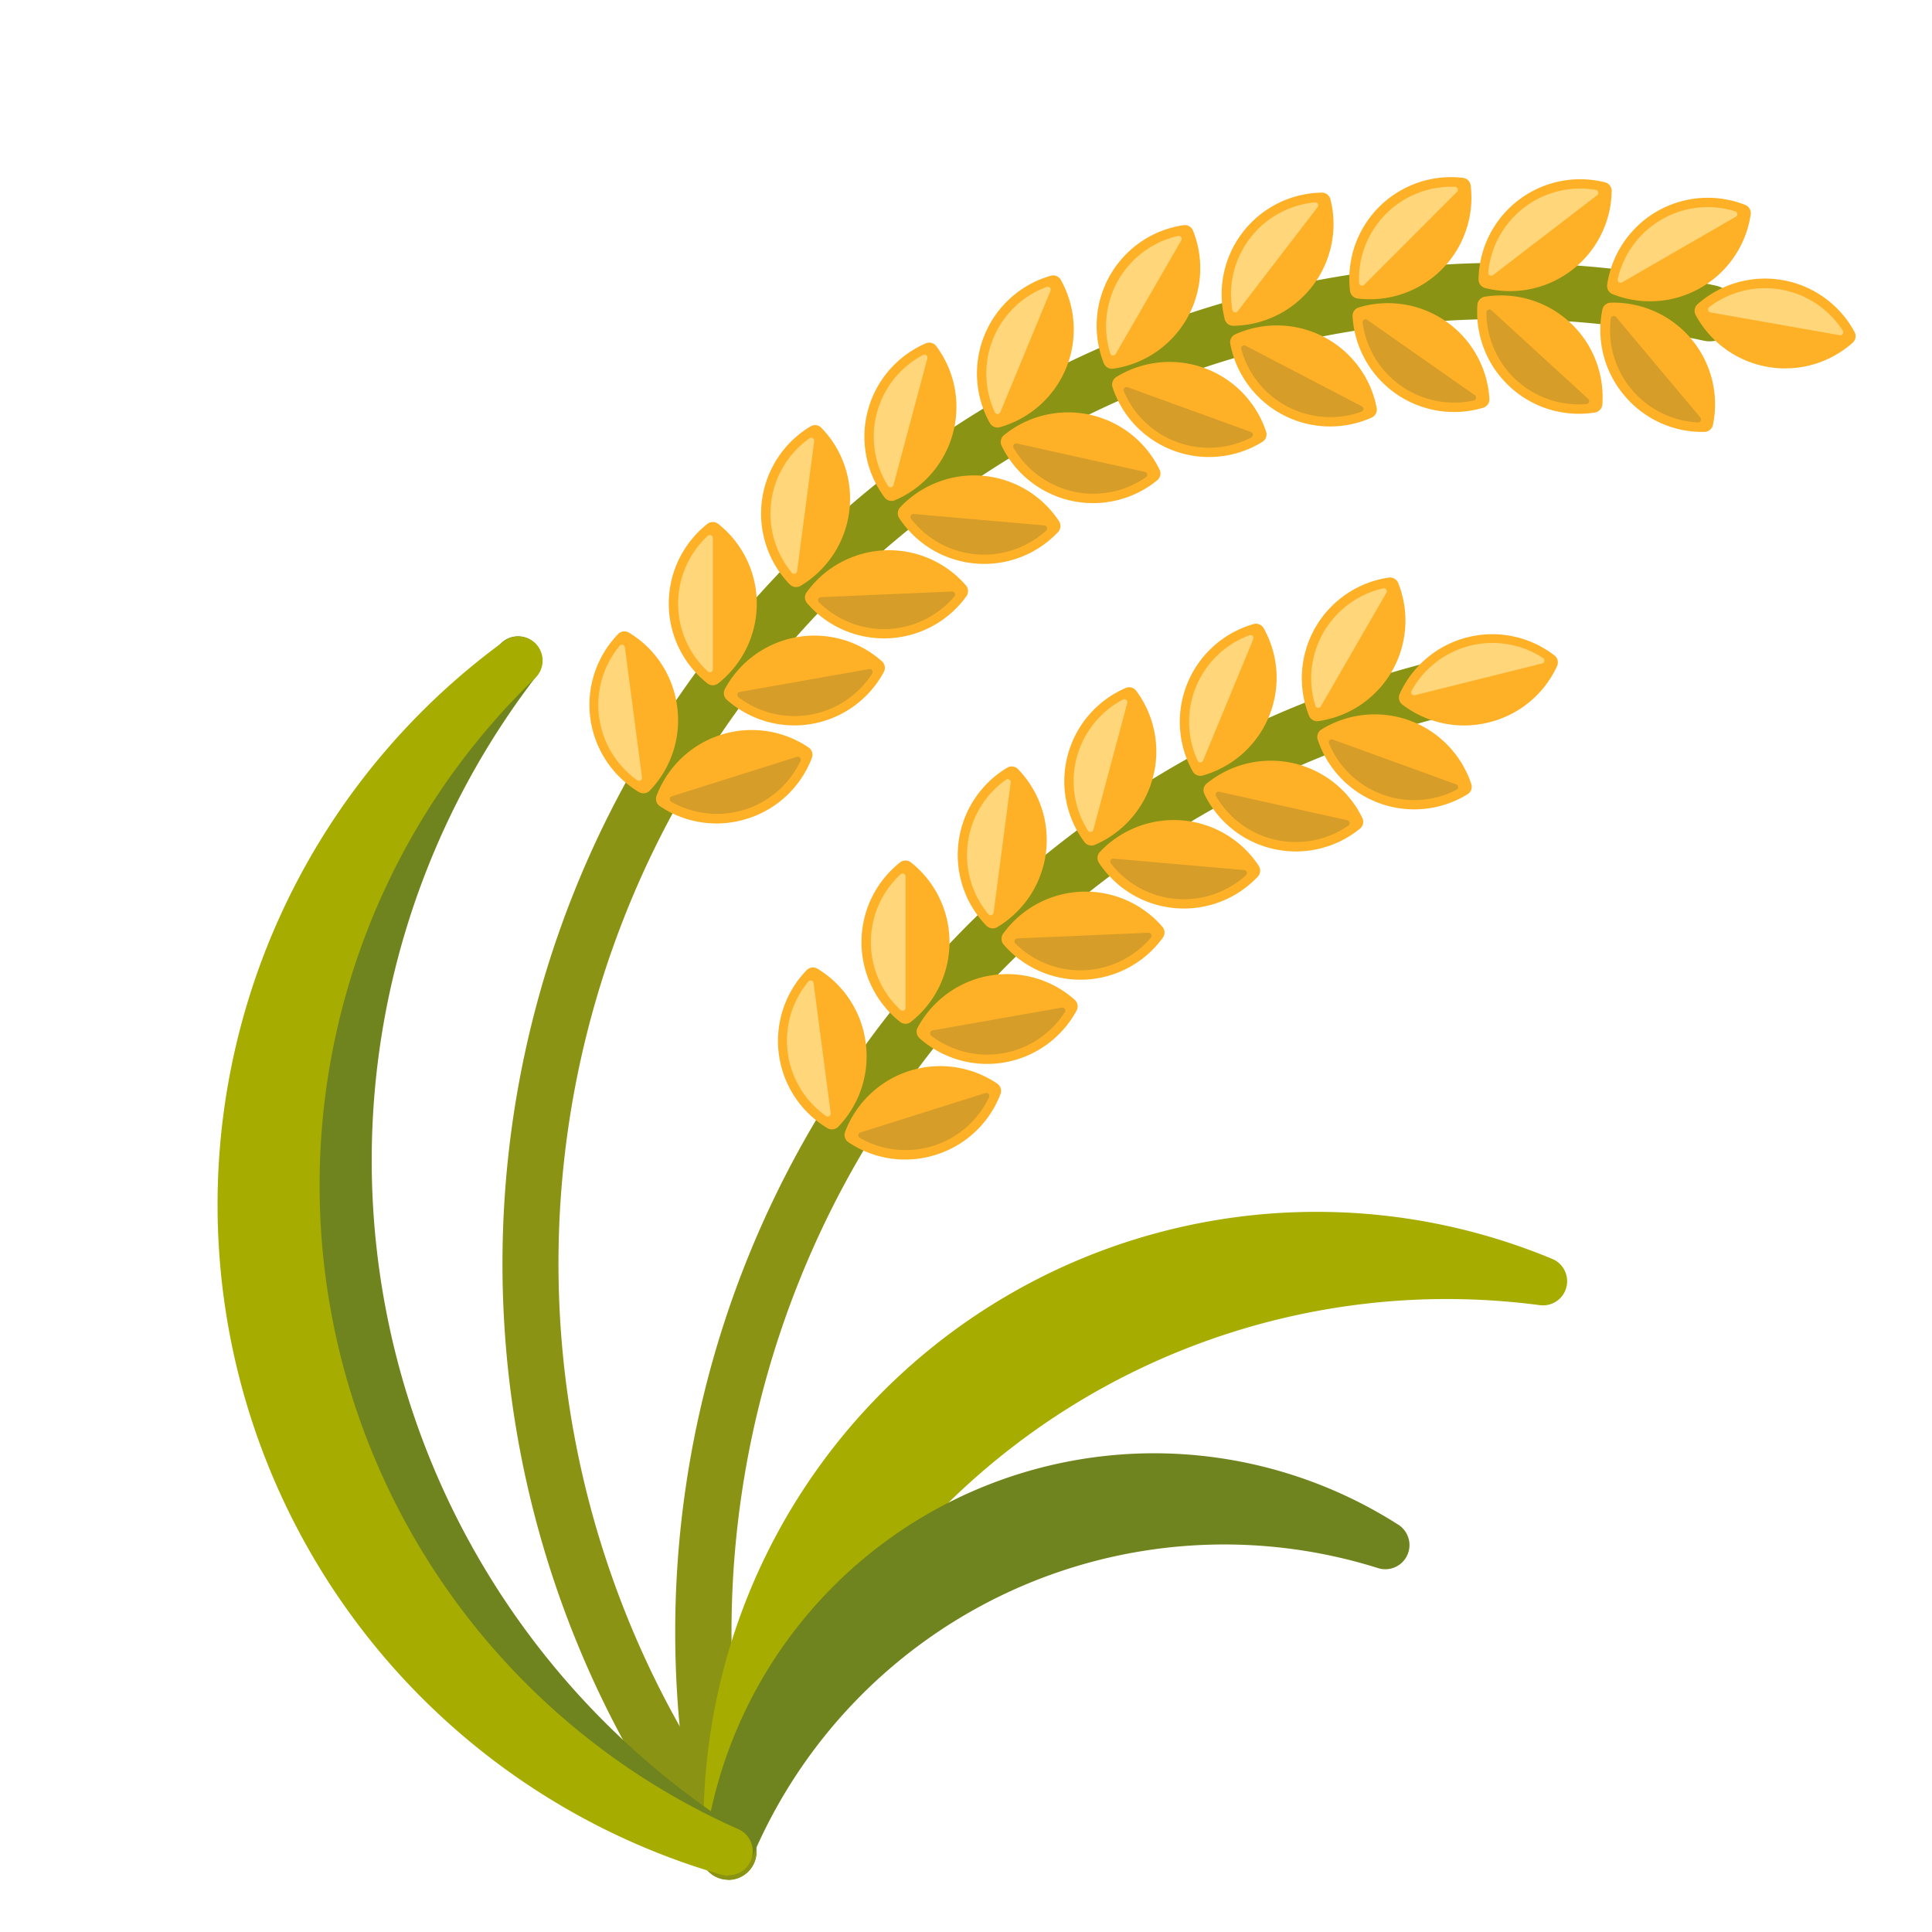 <svg xmlns="http://www.w3.org/2000/svg" width="24" height="24" viewBox="0 0 24 24">
  <g id="グループ_2355" data-name="グループ 2355" transform="translate(0)">
    <rect id="長方形_224" data-name="長方形 224" width="24" height="24" transform="translate(0)" fill="none"/>
    <g id="グループ_155" data-name="グループ 155" transform="translate(3 2.205)">
      <path id="パス_103" data-name="パス 103" d="M52.635,68.976a.35.35,0,0,1-.341-.271,12.591,12.591,0,0,1-.272-1.723,12.43,12.43,0,0,1,9.352-13.138.35.35,0,0,1,.17.679,11.73,11.73,0,0,0-8.825,12.4,11.889,11.889,0,0,0,.257,1.627.35.35,0,0,1-.341.429Z" transform="translate(-46.587 -47.831)" fill="#8a9314"/>
      <path id="パス_104" data-name="パス 104" d="M38.393,36.218a.349.349,0,0,1-.279-.138A12.434,12.434,0,0,1,50.658,16.415a.35.35,0,0,1-.149.684A11.731,11.731,0,0,0,38.671,35.656a.35.35,0,0,1-.278.562Z" transform="translate(-32.345 -15.072)" fill="#8a9314"/>
      <g id="グループ_79" data-name="グループ 79" transform="translate(13.802 1.56)">
        <g id="グループ_78" data-name="グループ 78">
          <path id="パス_105" data-name="パス 105" d="M114.382,18.75a1.262,1.262,0,0,0,1.087.176.109.109,0,0,0,.077-.11,1.263,1.263,0,0,0-1.623-1.136.109.109,0,0,0-.077.11A1.262,1.262,0,0,0,114.382,18.75Z" transform="translate(-113.846 -17.626)" fill="#feb127"/>
          <path id="パス_106" data-name="パス 106" d="M116.187,20.11a.037.037,0,0,1-.012.067,1.146,1.146,0,0,1-1.38-.967.037.037,0,0,1,.058-.034Z" transform="translate(-114.67 -18.967)" fill="#d69d29"/>
        </g>
      </g>
      <g id="グループ_81" data-name="グループ 81" transform="translate(13.766)">
        <g id="グループ_80" data-name="グループ 80">
          <path id="パス_107" data-name="パス 107" d="M114.716,6.869a1.261,1.261,0,0,0,.361-1.039.109.109,0,0,0-.1-.1,1.263,1.263,0,0,0-1.4,1.4.11.11,0,0,0,.1.1A1.262,1.262,0,0,0,114.716,6.869Z" transform="translate(-113.573 -5.726)" fill="#feb127"/>
          <path id="パス_108" data-name="パス 108" d="M114.524,7.828a.037.037,0,0,1-.064-.024,1.147,1.147,0,0,1,1.192-1.192.037.037,0,0,1,.024.063Z" transform="translate(-114.343 -6.496)" fill="#ffd67a"/>
        </g>
      </g>
      <g id="グループ_83" data-name="グループ 83" transform="translate(15.35 1.465)">
        <g id="グループ_82" data-name="グループ 82" transform="translate(0 0)">
          <path id="パス_109" data-name="パス 109" d="M126.067,18.042a1.261,1.261,0,0,0,1.054.316.109.109,0,0,0,.091-.1,1.263,1.263,0,0,0-1.461-1.338.109.109,0,0,0-.091.1A1.262,1.262,0,0,0,126.067,18.042Z" transform="translate(-125.657 -16.904)" fill="#feb127"/>
          <path id="パス_110" data-name="パス 110" d="M127.807,19.348a.037.037,0,0,1-.021.064,1.146,1.146,0,0,1-1.243-1.139.037.037,0,0,1,.062-.026Z" transform="translate(-126.428 -18.063)" fill="#d69d29"/>
        </g>
      </g>
      <g id="グループ_85" data-name="グループ 85" transform="translate(15.367 0.021)">
        <g id="グループ_84" data-name="グループ 84" transform="translate(0 0)">
          <path id="パス_111" data-name="パス 111" d="M126.947,7.018a1.262,1.262,0,0,0,.494-.983.11.11,0,0,0-.082-.107,1.263,1.263,0,0,0-1.572,1.206.109.109,0,0,0,.082.107A1.261,1.261,0,0,0,126.947,7.018Z" transform="translate(-125.787 -5.889)" fill="#feb127"/>
          <path id="パス_112" data-name="パス 112" d="M126.768,7.851a.037.037,0,0,1-.06-.032,1.147,1.147,0,0,1,1.337-1.026.037.037,0,0,1,.015.066Z" transform="translate(-126.587 -6.66)" fill="#ffd67a"/>
        </g>
      </g>
      <g id="グループ_87" data-name="グループ 87" transform="translate(16.884 1.555)">
        <g id="グループ_86" data-name="グループ 86">
          <path id="パス_113" data-name="パス 113" d="M137.656,18.739a1.262,1.262,0,0,0,1,.451.11.11,0,0,0,.1-.087,1.263,1.263,0,0,0-1.274-1.518.109.109,0,0,0-.1.087A1.261,1.261,0,0,0,137.656,18.739Z" transform="translate(-137.361 -17.585)" fill="#feb127"/>
          <path id="パス_114" data-name="パス 114" d="M139.369,20.108a.037.037,0,0,1-.029.061,1.147,1.147,0,0,1-1.083-1.291.037.037,0,0,1,.065-.018Z" transform="translate(-138.131 -18.682)" fill="#d69d29"/>
        </g>
      </g>
      <g id="グループ_89" data-name="グループ 89" transform="translate(16.964 0.252)">
        <g id="グループ_88" data-name="グループ 88" transform="translate(0 0)">
          <path id="パス_115" data-name="パス 115" d="M139.133,8.761a1.261,1.261,0,0,0,.618-.91.11.11,0,0,0-.067-.117,1.263,1.263,0,0,0-1.716.991.109.109,0,0,0,.067.117A1.261,1.261,0,0,0,139.133,8.761Z" transform="translate(-137.967 -7.645)" fill="#feb127"/>
          <path id="パス_116" data-name="パス 116" d="M139.024,9.467a.037.037,0,0,1-.055-.039,1.147,1.147,0,0,1,1.46-.843.037.037,0,0,1,.006.068Z" transform="translate(-138.837 -8.417)" fill="#ffd67a"/>
        </g>
      </g>
      <g id="グループ_91" data-name="グループ 91" transform="translate(18.051 1.256)">
        <g id="グループ_90" data-name="グループ 90">
          <path id="パス_117" data-name="パス 117" d="M147.162,16.405a1.261,1.261,0,0,0,1.059-.3.109.109,0,0,0,.023-.133,1.263,1.263,0,0,0-1.951-.344.11.11,0,0,0-.023.133A1.261,1.261,0,0,0,147.162,16.405Z" transform="translate(-146.257 -15.309)" fill="#feb127"/>
          <path id="パス_118" data-name="パス 118" d="M147.561,16.5a.037.037,0,0,1-.017-.066,1.146,1.146,0,0,1,1.66.293.037.037,0,0,1-.038.056Z" transform="translate(-147.363 -16.08)" fill="#ffd67a"/>
        </g>
      </g>
      <g id="グループ_93" data-name="グループ 93" transform="translate(12.28 1.837)">
        <g id="グループ_92" data-name="グループ 92">
          <path id="パス_119" data-name="パス 119" d="M102.9,20.852a1.262,1.262,0,0,0,1.1.032.11.11,0,0,0,.062-.119,1.263,1.263,0,0,0-1.757-.915.109.109,0,0,0-.062.119A1.262,1.262,0,0,0,102.9,20.852Z" transform="translate(-102.24 -19.739)" fill="#feb127"/>
          <path id="パス_120" data-name="パス 120" d="M104.766,22.384a.037.037,0,0,1,0,.068,1.147,1.147,0,0,1-1.495-.778.037.037,0,0,1,.053-.042Z" transform="translate(-103.132 -21.38)" fill="#d69d29"/>
        </g>
      </g>
      <g id="グループ_95" data-name="グループ 95" transform="translate(12.176 0.188)">
        <g id="グループ_94" data-name="グループ 94" transform="translate(0 0)">
          <path id="パス_121" data-name="パス 121" d="M102.571,8.318a1.261,1.261,0,0,0,.223-1.078.109.109,0,0,0-.107-.082,1.263,1.263,0,0,0-1.206,1.572.109.109,0,0,0,.107.082A1.261,1.261,0,0,0,102.571,8.318Z" transform="translate(-101.443 -7.158)" fill="#feb127"/>
          <path id="パス_122" data-name="パス 122" d="M102.412,9.431a.037.037,0,0,1-.066-.015,1.147,1.147,0,0,1,1.026-1.337.037.037,0,0,1,.032.06Z" transform="translate(-102.213 -7.958)" fill="#ffd67a"/>
        </g>
      </g>
      <g id="グループ_97" data-name="グループ 97" transform="translate(10.815 2.292)">
        <g id="グループ_96" data-name="グループ 96" transform="translate(0 0)">
          <path id="パス_123" data-name="パス 123" d="M91.835,24.312A1.262,1.262,0,0,0,92.93,24.2a.109.109,0,0,0,.046-.127,1.263,1.263,0,0,0-1.862-.678.11.11,0,0,0-.046.126A1.262,1.262,0,0,0,91.835,24.312Z" transform="translate(-91.063 -23.208)" fill="#feb127"/>
          <path id="パス_124" data-name="パス 124" d="M93.739,26.128a.037.037,0,0,1,.005.068,1.146,1.146,0,0,1-1.584-.576.037.037,0,0,1,.048-.048Z" transform="translate(-92.015 -25.259)" fill="#d69d29"/>
        </g>
      </g>
      <g id="グループ_99" data-name="グループ 99" transform="translate(10.624 0.593)">
        <g id="グループ_98" data-name="グループ 98" transform="translate(0 0)">
          <path id="パス_125" data-name="パス 125" d="M90.718,11.419a1.261,1.261,0,0,0,.08-1.1.11.11,0,0,0-.117-.067,1.263,1.263,0,0,0-.991,1.716.109.109,0,0,0,.117.067A1.261,1.261,0,0,0,90.718,11.419Z" transform="translate(-89.602 -10.253)" fill="#feb127"/>
          <path id="パス_126" data-name="パス 126" d="M90.609,12.721a.037.037,0,0,1-.068-.006,1.147,1.147,0,0,1,.843-1.459.037.037,0,0,1,.039.055Z" transform="translate(-90.373 -11.123)" fill="#ffd67a"/>
        </g>
      </g>
      <g id="グループ_101" data-name="グループ 101" transform="translate(14.379 5.669)">
        <g id="グループ_100" data-name="グループ 100">
          <path id="パス_127" data-name="パス 127" d="M119.371,50.065a1.261,1.261,0,0,0,.845-.7.11.11,0,0,0-.033-.131,1.263,1.263,0,0,0-1.923.479.11.11,0,0,0,.033.131A1.261,1.261,0,0,0,119.371,50.065Z" transform="translate(-118.252 -48.966)" fill="#feb127"/>
          <path id="パス_128" data-name="パス 128" d="M119.443,50.5a.037.037,0,0,1-.042-.053,1.147,1.147,0,0,1,1.635-.408.037.037,0,0,1-.012.067Z" transform="translate(-119.246 -49.738)" fill="#ffd67a"/>
        </g>
      </g>
      <g id="グループ_106" data-name="グループ 106" transform="translate(13.172 4.971)">
        <g id="グループ_103" data-name="グループ 103" transform="translate(0.192 1.698)">
          <g id="グループ_102" data-name="グループ 102">
            <path id="パス_129" data-name="パス 129" d="M111.276,57.706a1.262,1.262,0,0,0,1.095-.112.109.109,0,0,0,.046-.126,1.263,1.263,0,0,0-1.862-.678.109.109,0,0,0-.046.126A1.262,1.262,0,0,0,111.276,57.706Z" transform="translate(-110.504 -56.602)" fill="#feb127"/>
            <path id="パス_130" data-name="パス 130" d="M113.18,59.522a.037.037,0,0,1,.005.068,1.146,1.146,0,0,1-1.584-.576.037.037,0,0,1,.048-.048Z" transform="translate(-111.456 -58.653)" fill="#d69d29"/>
          </g>
        </g>
        <g id="グループ_105" data-name="グループ 105" transform="translate(0 0)">
          <g id="グループ_104" data-name="グループ 104">
            <path id="パス_131" data-name="パス 131" d="M110.159,44.813a1.261,1.261,0,0,0,.08-1.1.11.11,0,0,0-.117-.067,1.263,1.263,0,0,0-.991,1.716.109.109,0,0,0,.117.067A1.261,1.261,0,0,0,110.159,44.813Z" transform="translate(-109.042 -43.647)" fill="#feb127"/>
            <path id="パス_132" data-name="パス 132" d="M110.05,46.115a.037.037,0,0,1-.068-.006,1.147,1.147,0,0,1,.843-1.459.037.037,0,0,1,.039.055Z" transform="translate(-109.814 -44.517)" fill="#ffd67a"/>
          </g>
        </g>
      </g>
      <g id="グループ_111" data-name="グループ 111" transform="translate(11.655 5.545)">
        <g id="グループ_108" data-name="グループ 108" transform="translate(0.295 1.699)">
          <g id="グループ_107" data-name="グループ 107">
            <path id="パス_133" data-name="パス 133" d="M100.593,62.082a1.261,1.261,0,0,0,1.071-.254.109.109,0,0,0,.029-.131,1.263,1.263,0,0,0-1.934-.429.109.109,0,0,0-.029.131A1.262,1.262,0,0,0,100.593,62.082Z" transform="translate(-99.719 -60.984)" fill="#feb127"/>
            <path id="パス_134" data-name="パス 134" d="M102.51,64.288a.037.037,0,0,1,.014.066,1.146,1.146,0,0,1-1.645-.365.037.037,0,0,1,.041-.054Z" transform="translate(-100.723 -63.548)" fill="#d69d29"/>
          </g>
        </g>
        <g id="グループ_110" data-name="グループ 110" transform="translate(0)">
          <g id="グループ_109" data-name="グループ 109">
            <path id="パス_135" data-name="パス 135" d="M98.575,49.18a1.261,1.261,0,0,0-.064-1.1.109.109,0,0,0-.124-.052,1.263,1.263,0,0,0-.758,1.83.11.11,0,0,0,.124.052A1.262,1.262,0,0,0,98.575,49.18Z" transform="translate(-97.468 -48.026)" fill="#feb127"/>
            <path id="パス_136" data-name="パス 136" d="M98.53,50.656a.037.037,0,0,1-.068,0,1.147,1.147,0,0,1,.645-1.557.037.037,0,0,1,.046.05Z" transform="translate(-98.24 -48.958)" fill="#ffd67a"/>
          </g>
        </g>
      </g>
      <g id="グループ_116" data-name="グループ 116" transform="translate(10.221 6.332)">
        <g id="グループ_113" data-name="グループ 113" transform="translate(0.413 1.65)">
          <g id="グループ_112" data-name="グループ 112">
            <path id="パス_137" data-name="パス 137" d="M90.647,67.709a1.261,1.261,0,0,0,1.029-.391.11.11,0,0,0,.012-.134,1.263,1.263,0,0,0-1.974-.173.11.11,0,0,0-.012.134A1.262,1.262,0,0,0,90.647,67.709Z" transform="translate(-89.685 -66.615)" fill="#feb127"/>
            <path id="パス_138" data-name="パス 138" d="M92.554,70.407a.037.037,0,0,1,.023.064,1.146,1.146,0,0,1-1.679-.147.037.037,0,0,1,.033-.059Z" transform="translate(-90.733 -69.786)" fill="#d69d29"/>
          </g>
        </g>
        <g id="グループ_115" data-name="グループ 115">
          <g id="グループ_114" data-name="グループ 114">
            <path id="パス_139" data-name="パス 139" d="M87.633,55.151a1.261,1.261,0,0,0-.207-1.081.109.109,0,0,0-.13-.035,1.263,1.263,0,0,0-.513,1.914.11.11,0,0,0,.13.035A1.261,1.261,0,0,0,87.633,55.151Z" transform="translate(-86.533 -54.026)" fill="#feb127"/>
            <path id="パス_140" data-name="パス 140" d="M87.666,56.783a.037.037,0,0,1-.067.011,1.146,1.146,0,0,1,.436-1.628.037.037,0,0,1,.052.043Z" transform="translate(-87.305 -55.013)" fill="#ffd67a"/>
          </g>
        </g>
      </g>
      <g id="グループ_121" data-name="グループ 121" transform="translate(8.896 7.317)">
        <g id="グループ_118" data-name="グループ 118" transform="translate(0.544 1.554)">
          <g id="グループ_117" data-name="グループ 117">
            <path id="パス_141" data-name="パス 141" d="M81.61,74.49a1.262,1.262,0,0,0,.969-.522.11.11,0,0,0-.006-.134,1.263,1.263,0,0,0-1.979.086.11.11,0,0,0,.006.134A1.261,1.261,0,0,0,81.61,74.49Z" transform="translate(-80.573 -73.397)" fill="#feb127"/>
            <path id="パス_142" data-name="パス 142" d="M83.482,77.3a.037.037,0,0,1,.031.06,1.146,1.146,0,0,1-1.684.073.037.037,0,0,1,.026-.063Z" transform="translate(-81.656 -76.789)" fill="#d69d29"/>
          </g>
        </g>
        <g id="グループ_120" data-name="グループ 120" transform="translate(0)">
          <g id="グループ_119" data-name="グループ 119">
            <path id="パス_143" data-name="パス 143" d="M77.522,62.621a1.262,1.262,0,0,0-.346-1.045.109.109,0,0,0-.133-.018,1.263,1.263,0,0,0-.259,1.964.11.11,0,0,0,.133.018A1.262,1.262,0,0,0,77.522,62.621Z" transform="translate(-76.426 -61.544)" fill="#feb127"/>
            <path id="パス_144" data-name="パス 144" d="M77.644,64.391a.037.037,0,0,1-.065.02,1.147,1.147,0,0,1,.22-1.671.037.037,0,0,1,.057.036Z" transform="translate(-77.197 -62.577)" fill="#ffd67a"/>
          </g>
        </g>
      </g>
      <g id="グループ_126" data-name="グループ 126" transform="translate(7.702 8.485)">
        <g id="グループ_123" data-name="グループ 123" transform="translate(0.685 1.411)">
          <g id="グループ_122" data-name="グループ 122">
            <path id="パス_145" data-name="パス 145" d="M73.636,82.307a1.262,1.262,0,0,0,.892-.644.11.11,0,0,0-.023-.133,1.263,1.263,0,0,0-1.951.344.109.109,0,0,0,.023.133A1.261,1.261,0,0,0,73.636,82.307Z" transform="translate(-72.541 -81.211)" fill="#feb127"/>
            <path id="パス_146" data-name="パス 146" d="M75.449,84.384a.037.037,0,0,1,.039.056,1.146,1.146,0,0,1-1.66.293.037.037,0,0,1,.017-.066Z" transform="translate(-73.647 -83.968)" fill="#d69d29"/>
          </g>
        </g>
        <g id="グループ_125" data-name="グループ 125" transform="translate(0)">
          <g id="グループ_124" data-name="グループ 124">
            <path id="パス_147" data-name="パス 147" d="M68.411,71.464a1.261,1.261,0,0,0-.479-.991.11.11,0,0,0-.135,0,1.263,1.263,0,0,0,0,1.981.109.109,0,0,0,.135,0A1.261,1.261,0,0,0,68.411,71.464Z" transform="translate(-67.318 -70.45)" fill="#feb127"/>
            <path id="パス_148" data-name="パス 148" d="M68.635,73.349a.037.037,0,0,1-.062.028,1.147,1.147,0,0,1,0-1.685.037.037,0,0,1,.062.028Z" transform="translate(-68.088 -71.521)" fill="#ffd67a"/>
          </g>
        </g>
      </g>
      <g id="グループ_131" data-name="グループ 131" transform="translate(6.659 9.814)">
        <g id="グループ_128" data-name="グループ 128" transform="translate(0.834 1.224)">
          <g id="グループ_127" data-name="グループ 127">
            <path id="パス_149" data-name="パス 149" d="M66.86,91.03a1.261,1.261,0,0,0,.8-.755.11.11,0,0,0-.041-.128,1.263,1.263,0,0,0-1.89.6.109.109,0,0,0,.041.128A1.261,1.261,0,0,0,66.86,91.03Z" transform="translate(-65.724 -89.929)" fill="#feb127"/>
            <path id="パス_150" data-name="パス 150" d="M68.593,92.474a.037.037,0,0,1,.045.05,1.146,1.146,0,0,1-1.607.507.037.037,0,0,1,.008-.067Z" transform="translate(-66.844 -92.139)" fill="#d69d29"/>
          </g>
        </g>
        <g id="グループ_130" data-name="グループ 130" transform="translate(0 0)">
          <g id="グループ_129" data-name="グループ 129">
            <path id="パス_151" data-name="パス 151" d="M60.458,81.526a1.261,1.261,0,0,0-.6-.92.109.109,0,0,0-.133.018,1.263,1.263,0,0,0,.259,1.964.109.109,0,0,0,.133-.018A1.261,1.261,0,0,0,60.458,81.526Z" transform="translate(-59.363 -80.592)" fill="#feb127"/>
            <path id="パス_152" data-name="パス 152" d="M60.793,83.5a.037.037,0,0,1-.057.036,1.146,1.146,0,0,1-.22-1.671.037.037,0,0,1,.065.02Z" transform="translate(-60.133 -81.691)" fill="#ffd67a"/>
          </g>
        </g>
      </g>
      <g id="グループ_133" data-name="グループ 133" transform="translate(9.431 2.917)">
        <g id="グループ_132" data-name="グループ 132" transform="translate(0 0)">
          <path id="パス_153" data-name="パス 153" d="M81.379,29.073a1.261,1.261,0,0,0,1.071-.254.109.109,0,0,0,.029-.131,1.263,1.263,0,0,0-1.934-.429.109.109,0,0,0-.029.131A1.262,1.262,0,0,0,81.379,29.073Z" transform="translate(-80.505 -27.975)" fill="#feb127"/>
          <path id="パス_154" data-name="パス 154" d="M83.3,31.279a.037.037,0,0,1,.014.066,1.146,1.146,0,0,1-1.645-.365.037.037,0,0,1,.041-.054Z" transform="translate(-81.509 -30.539)" fill="#d69d29"/>
        </g>
      </g>
      <g id="グループ_135" data-name="グループ 135" transform="translate(9.136 1.218)">
        <g id="グループ_134" data-name="グループ 134" transform="translate(0)">
          <path id="パス_155" data-name="パス 155" d="M79.36,16.171a1.261,1.261,0,0,0-.064-1.1.109.109,0,0,0-.124-.052,1.263,1.263,0,0,0-.758,1.83.11.11,0,0,0,.124.052A1.261,1.261,0,0,0,79.36,16.171Z" transform="translate(-78.254 -15.017)" fill="#feb127"/>
          <path id="パス_156" data-name="パス 156" d="M79.316,17.647a.037.037,0,0,1-.068,0,1.147,1.147,0,0,1,.645-1.557.037.037,0,0,1,.046.05Z" transform="translate(-79.026 -15.949)" fill="#ffd67a"/>
        </g>
      </g>
      <g id="グループ_137" data-name="グループ 137" transform="translate(8.152 3.701)">
        <g id="グループ_136" data-name="グループ 136" transform="translate(0 0)">
          <path id="パス_157" data-name="パス 157" d="M71.709,35.052a1.261,1.261,0,0,0,1.029-.391.11.11,0,0,0,.012-.134,1.263,1.263,0,0,0-1.974-.173.11.11,0,0,0-.012.134A1.262,1.262,0,0,0,71.709,35.052Z" transform="translate(-70.746 -33.958)" fill="#feb127"/>
          <path id="パス_158" data-name="パス 158" d="M73.615,37.75a.037.037,0,0,1,.023.064,1.146,1.146,0,0,1-1.679-.147.037.037,0,0,1,.033-.059Z" transform="translate(-71.794 -37.129)" fill="#d69d29"/>
        </g>
      </g>
      <g id="グループ_139" data-name="グループ 139" transform="translate(7.738 2.051)">
        <g id="グループ_138" data-name="グループ 138" transform="translate(0 0)">
          <path id="パス_159" data-name="パス 159" d="M68.694,22.494a1.261,1.261,0,0,0-.207-1.081.109.109,0,0,0-.13-.035,1.263,1.263,0,0,0-.513,1.914.109.109,0,0,0,.13.035A1.261,1.261,0,0,0,68.694,22.494Z" transform="translate(-67.594 -21.369)" fill="#feb127"/>
          <path id="パス_160" data-name="パス 160" d="M68.727,24.126a.037.037,0,0,1-.067.011,1.146,1.146,0,0,1,.436-1.628.037.037,0,0,1,.052.043Z" transform="translate(-68.366 -22.356)" fill="#ffd67a"/>
        </g>
      </g>
      <g id="グループ_141" data-name="グループ 141" transform="translate(6.999 4.631)">
        <g id="グループ_140" data-name="グループ 140" transform="translate(0)">
          <path id="パス_161" data-name="パス 161" d="M62.99,42.146a1.261,1.261,0,0,0,.969-.522.11.11,0,0,0-.006-.135,1.263,1.263,0,0,0-1.979.086.11.11,0,0,0,.006.135A1.261,1.261,0,0,0,62.99,42.146Z" transform="translate(-61.953 -41.053)" fill="#feb127"/>
          <path id="パス_162" data-name="パス 162" d="M64.862,44.958a.037.037,0,0,1,.031.06,1.146,1.146,0,0,1-1.684.073.037.037,0,0,1,.025-.063Z" transform="translate(-63.035 -44.446)" fill="#d69d29"/>
        </g>
      </g>
      <g id="グループ_143" data-name="グループ 143" transform="translate(6.455 3.077)">
        <g id="グループ_142" data-name="グループ 142" transform="translate(0)">
          <path id="パス_163" data-name="パス 163" d="M58.9,30.277a1.261,1.261,0,0,0-.346-1.045.109.109,0,0,0-.133-.018,1.263,1.263,0,0,0-.259,1.964.11.11,0,0,0,.133.018A1.261,1.261,0,0,0,58.9,30.277Z" transform="translate(-57.806 -29.2)" fill="#feb127"/>
          <path id="パス_164" data-name="パス 164" d="M59.023,32.047a.037.037,0,0,1-.065.02,1.146,1.146,0,0,1,.22-1.671.037.037,0,0,1,.057.036Z" transform="translate(-58.576 -30.234)" fill="#ffd67a"/>
        </g>
      </g>
      <g id="グループ_145" data-name="グループ 145" transform="translate(5.993 5.691)">
        <g id="グループ_144" data-name="グループ 144" transform="translate(0 0)">
          <path id="パス_165" data-name="パス 165" d="M55.372,50.232a1.261,1.261,0,0,0,.892-.644.109.109,0,0,0-.023-.133,1.263,1.263,0,0,0-1.951.344.109.109,0,0,0,.023.133A1.262,1.262,0,0,0,55.372,50.232Z" transform="translate(-54.278 -49.136)" fill="#feb127"/>
          <path id="パス_166" data-name="パス 166" d="M57.186,52.309a.037.037,0,0,1,.039.056,1.147,1.147,0,0,1-1.66.293.037.037,0,0,1,.017-.066Z" transform="translate(-55.384 -51.893)" fill="#d69d29"/>
        </g>
      </g>
      <g id="グループ_147" data-name="グループ 147" transform="translate(5.308 4.28)">
        <g id="グループ_146" data-name="グループ 146" transform="translate(0 0)">
          <path id="パス_167" data-name="パス 167" d="M50.148,39.389a1.261,1.261,0,0,0-.479-.991.11.11,0,0,0-.135,0,1.263,1.263,0,0,0,0,1.981.11.11,0,0,0,.135,0A1.261,1.261,0,0,0,50.148,39.389Z" transform="translate(-49.055 -38.375)" fill="#feb127"/>
          <path id="パス_168" data-name="パス 168" d="M50.371,41.274a.037.037,0,0,1-.062.028,1.146,1.146,0,0,1,0-1.685.037.037,0,0,1,.062.028Z" transform="translate(-49.824 -39.446)" fill="#ffd67a"/>
        </g>
      </g>
      <g id="グループ_149" data-name="グループ 149" transform="translate(5.15 6.862)">
        <g id="グループ_148" data-name="グループ 148">
          <path id="パス_169" data-name="パス 169" d="M48.986,59.175a1.261,1.261,0,0,0,.8-.755.11.11,0,0,0-.04-.128,1.263,1.263,0,0,0-1.89.6.109.109,0,0,0,.04.128A1.261,1.261,0,0,0,48.986,59.175Z" transform="translate(-47.85 -58.073)" fill="#feb127"/>
          <path id="パス_170" data-name="パス 170" d="M50.718,60.619a.037.037,0,0,1,.045.05,1.147,1.147,0,0,1-1.607.507.037.037,0,0,1,.008-.067Z" transform="translate(-48.969 -60.284)" fill="#d69d29"/>
        </g>
      </g>
      <g id="グループ_151" data-name="グループ 151" transform="translate(4.316 5.638)">
        <g id="グループ_150" data-name="グループ 150" transform="translate(0)">
          <path id="パス_171" data-name="パス 171" d="M42.584,49.671a1.261,1.261,0,0,0-.6-.919.109.109,0,0,0-.133.018,1.263,1.263,0,0,0,.259,1.964.11.11,0,0,0,.133-.018A1.261,1.261,0,0,0,42.584,49.671Z" transform="translate(-41.488 -48.737)" fill="#feb127"/>
          <path id="パス_172" data-name="パス 172" d="M42.918,51.649a.037.037,0,0,1-.057.036,1.147,1.147,0,0,1-.22-1.671.037.037,0,0,1,.065.02Z" transform="translate(-42.259 -49.835)" fill="#ffd67a"/>
        </g>
      </g>
      <g id="グループ_152" data-name="グループ 152" transform="translate(6.041 13.149)">
        <path id="パス_173" data-name="パス 173" d="M64.77,106.585a7.315,7.315,0,0,0-10.119,7.085,9.145,9.145,0,0,1,10.119-7.085Z" transform="translate(-54.644 -106.024)" fill="#a6ac00"/>
        <path id="パス_173_-_アウトライン" data-name="パス 173 - アウトライン" d="M61.95,105.724a7.622,7.622,0,0,1,2.934.584.3.3,0,0,1-.154.575,8.93,8.93,0,0,0-1.16-.076,8.846,8.846,0,0,0-8.627,6.929.3.3,0,0,1-.593-.052,7.615,7.615,0,0,1,7.6-7.96Zm.126.6H61.95a7.022,7.022,0,0,0-6.633,4.746,9.465,9.465,0,0,1,6.759-4.745Z" transform="translate(-54.644 -106.024)" fill="#a6ac00"/>
      </g>
      <g id="グループ_153" data-name="グループ 153" transform="translate(6.048 16.148)">
        <path id="パス_174" data-name="パス 174" d="M62.859,129.748a5.333,5.333,0,0,0-8.161,3.806,6.667,6.667,0,0,1,8.161-3.806Z" transform="translate(-54.698 -128.908)" fill="#6f841e"/>
        <path id="パス_174_-_アウトライン" data-name="パス 174 - アウトライン" d="M59.982,128.608a5.644,5.644,0,0,1,3.039.888.3.3,0,0,1-.251.539,6.367,6.367,0,0,0-7.794,3.635.3.3,0,0,1-.575-.154,5.636,5.636,0,0,1,5.581-4.908Zm-3.788,2.322a7.006,7.006,0,0,1,3.672-1.721,5.053,5.053,0,0,0-3.672,1.721Z" transform="translate(-54.698 -128.908)" fill="#6f841e"/>
      </g>
      <g id="グループ_154" data-name="グループ 154" transform="translate(0 6)">
        <path id="パス_175" data-name="パス 175" d="M13.763,59.585a9.026,9.026,0,0,0,5.245,6.7,10.164,10.164,0,0,1-2.609-14.8A9.026,9.026,0,0,0,13.763,59.585Z" transform="translate(-12.961 -51.492)" fill="#6f841e"/>
        <path id="パス_175_-_アウトライン" data-name="パス 175 - アウトライン" d="M19.009,66.588a.3.3,0,0,1-.121-.026,9.351,9.351,0,0,1-2.7-15.287.3.3,0,0,1,.445.4,9.864,9.864,0,0,0,2.532,14.359.3.3,0,0,1-.161.553ZM14.054,56.5a8.809,8.809,0,0,0,1.037,5.881A10.417,10.417,0,0,1,14.054,56.5Z" transform="translate(-12.961 -51.492)" fill="#6f841e"/>
        <path id="パス_176" data-name="パス 176" d="M9.367,59.585A9.026,9.026,0,0,1,12,51.492a8.364,8.364,0,0,0,2.609,14.8A9.026,9.026,0,0,1,9.367,59.585Z" transform="translate(-8.565 -51.492)" fill="#a6ac00"/>
        <path id="パス_176_-_アウトライン" data-name="パス 176 - アウトライン" d="M14.613,66.588a.3.3,0,0,1-.083-.012,8.663,8.663,0,0,1-2.7-15.326.3.3,0,0,1,.384.459,8.751,8.751,0,0,0,2.522,14.3.3.3,0,0,1-.121.575ZM9.029,56.629a8.086,8.086,0,0,0,1.032,5.849,9.416,9.416,0,0,1-1.032-5.849Z" transform="translate(-8.565 -51.492)" fill="#a6ac00"/>
      </g>
    </g>
  </g>
</svg>

